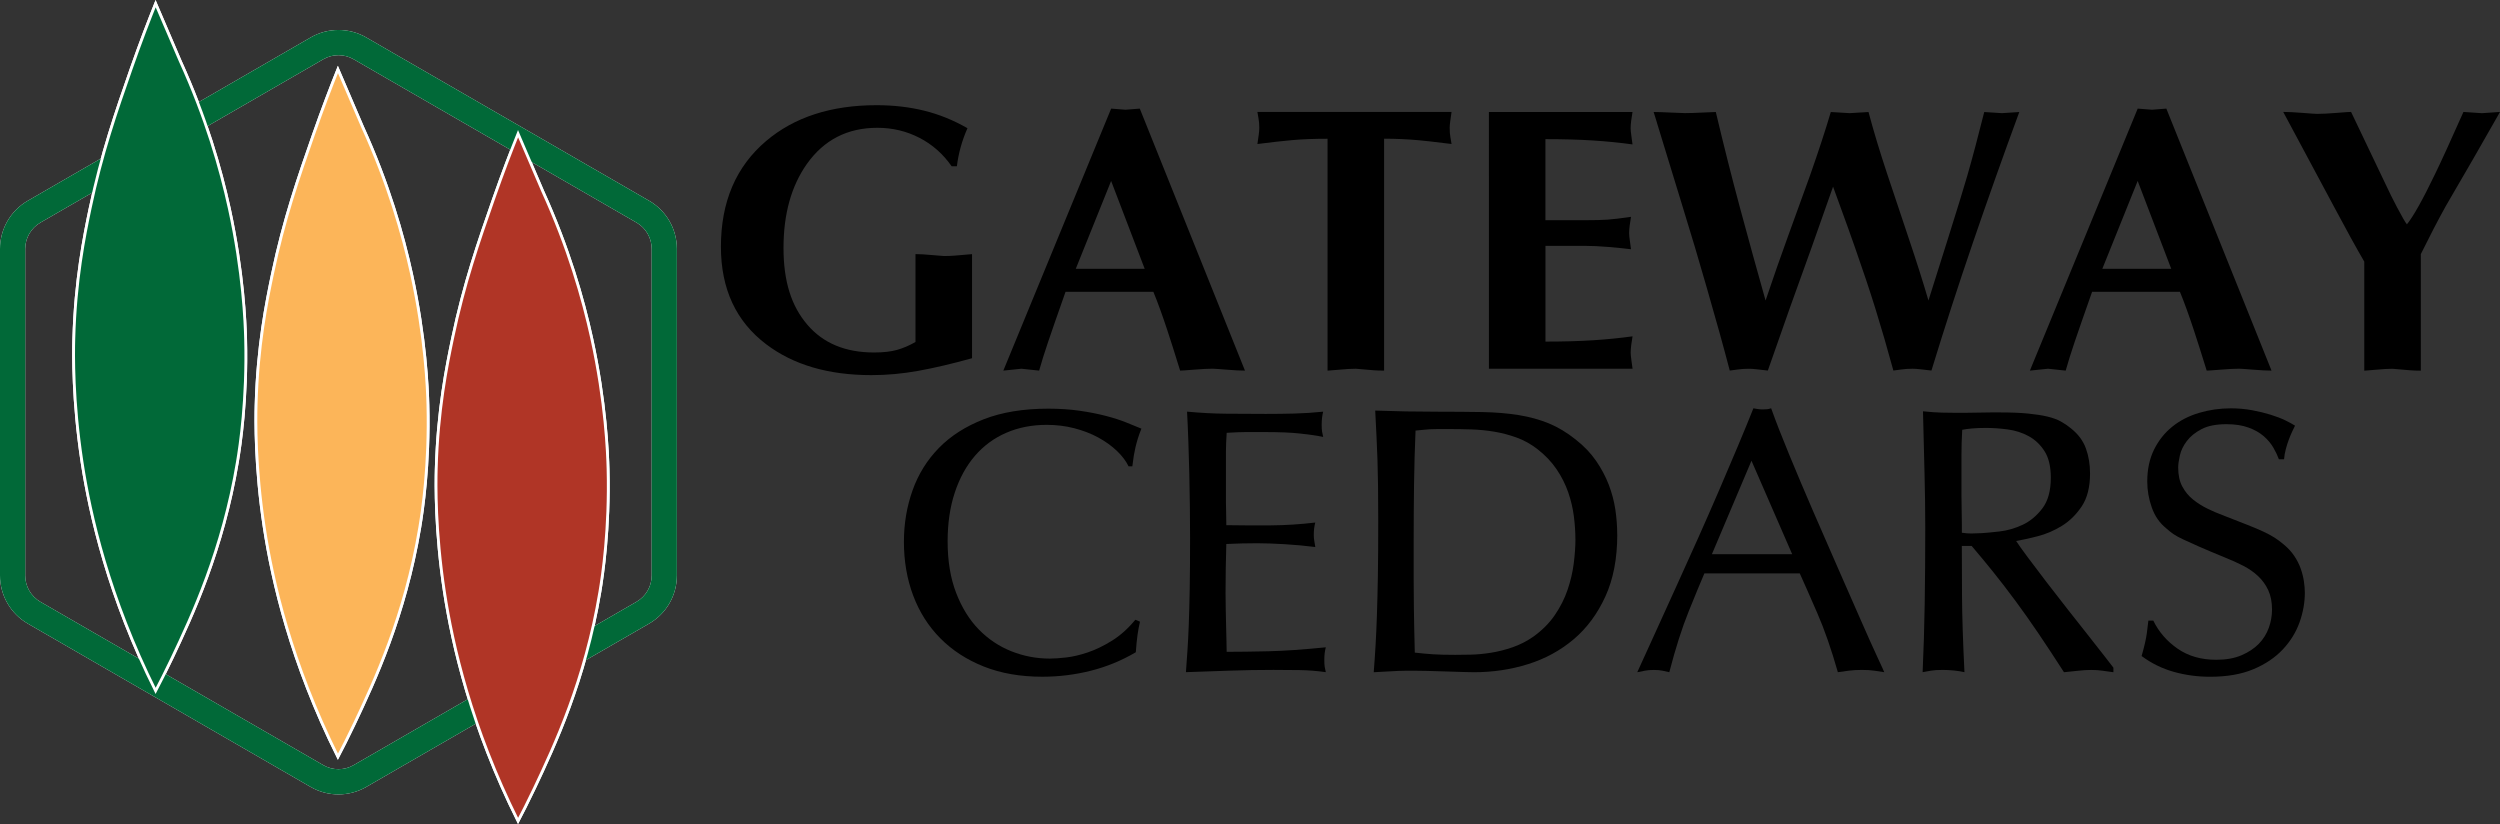 <?xml version="1.0" encoding="UTF-8"?>
<svg id="Layer_1" data-name="Layer 1" xmlns="http://www.w3.org/2000/svg" viewBox="0 0 892.23 294.08">
  <rect x="0" y="0" width="892.23" height="294.08" fill="#333333" stroke="none"/>
  <g id="White">
    <path d="M120.79,19.7c1.9,0,3.77.5,5.41,1.45l100.97,58.29c3.34,1.93,5.41,5.52,5.41,9.37v116.59c0,3.85-2.07,7.44-5.41,9.37l-100.97,58.3c-1.64.95-3.51,1.45-5.41,1.45s-3.77-.5-5.41-1.45L14.41,214.78c-3.34-1.93-5.41-5.52-5.41-9.37v-116.59c0-3.85,2.07-7.44,5.41-9.37L115.38,21.15c1.64-.95,3.51-1.45,5.41-1.45M120.79,10.7c-3.42,0-6.84.89-9.91,2.66L9.91,71.65c-6.13,3.54-9.91,10.08-9.91,17.16v116.59c0,7.08,3.78,13.62,9.91,17.16l100.97,58.3c3.07,1.77,6.49,2.66,9.91,2.66s6.84-.89,9.91-2.66l100.97-58.3c6.13-3.54,9.91-10.08,9.91-17.16v-116.59c0-7.08-3.78-13.62-9.91-17.16L130.7,13.36c-3.07-1.77-6.49-2.66-9.91-2.66h0Z" fill="#fff"/>
    <path d="M55.54,1.3c-2.3,5.73-5.39,13.72-8.76,23.36-5.26,15.06-10.51,30.09-14.6,49.64-2.07,9.88-5.29,25.67-5.84,46.72-.14,5.22-.4,22.04,2.92,43.8,2.91,19.06,9.53,48.18,26.28,81.76,1.44-2.74,3.5-6.76,5.84-11.68,7.2-15.18,18.12-38.61,23.36-70.08.98-5.86,3.47-22.3,2.92-43.8-.15-5.83-.82-23.79-5.84-46.72-3.08-14.1-8.3-32.31-17.52-52.56L55.54,1.3Z" fill="#fff" stroke="#fff" stroke-miterlimit="10"/>
    <path d="M120.6,24.79c-2.3,5.73-5.39,13.72-8.76,23.36-5.26,15.06-10.51,30.09-14.6,49.64-2.07,9.88-5.29,25.67-5.84,46.72-.14,5.22-.4,22.04,2.92,43.8,2.91,19.06,9.53,48.18,26.28,81.76,1.44-2.74,3.5-6.76,5.84-11.68,7.2-15.18,18.12-38.61,23.36-70.08.98-5.86,3.47-22.3,2.92-43.8-.15-5.83-.82-23.79-5.84-46.72-3.08-14.1-8.3-32.31-17.52-52.56l-8.76-20.44Z" fill="#fff" stroke="#fff" stroke-miterlimit="10"/>
    <path d="M184.89,47.71c-2.3,5.73-5.39,13.72-8.76,23.36-5.26,15.06-10.51,30.09-14.6,49.64-2.07,9.88-5.29,25.67-5.84,46.72-.14,5.22-.4,22.04,2.92,43.8,2.91,19.06,9.53,48.18,26.28,81.76,1.44-2.74,3.5-6.76,5.84-11.68,7.2-15.18,18.12-38.61,23.36-70.08.98-5.86,3.47-22.3,2.92-43.8-.15-5.83-.82-23.79-5.84-46.72-3.08-14.1-8.3-32.31-17.52-52.56l-8.76-20.44Z" fill="#fff" stroke="#fff" stroke-miterlimit="10"/>
    <g>
      <path d="M346.91,90.7v37.15c-7.09,1.97-13.46,3.47-19.11,4.49-5.65,1.03-11.26,1.54-16.82,1.54-15.34,0-27.85-3.67-37.54-11.02-10.76-8.15-16.15-19.75-16.15-34.8,0-16.03,5.38-28.62,16.15-37.75,10.04-8.51,23.19-12.77,39.42-12.77,6.01,0,11.66.65,16.95,1.95,5.29,1.3,10.45,3.39,15.47,6.26-1.97,4.49-3.23,9.01-3.77,13.59h-1.88c-3.05-4.39-6.88-7.78-11.5-10.16-4.62-2.38-9.62-3.57-15-3.57-10.68,0-19.06,4.3-25.16,12.9-5.56,7.88-8.34,17.87-8.34,29.95s2.83,20.78,8.48,27.4c5.65,6.63,13.59,9.94,23.82,9.94,3.32,0,6.08-.31,8.27-.94,2.2-.63,4.37-1.56,6.53-2.81v-31.36c1.52,0,3.5.11,5.92.34,2.42.23,3.81.34,4.17.34,1.52,0,2.78-.04,3.77-.13,3.86-.36,5.96-.54,6.32-.54Z"/>
      <path d="M411.63,104.15h-31.35c-2.87,8.15-4.96,14.15-6.26,18-1.3,3.85-2.35,7.22-3.16,10.12l-6.32-.67-6.46.67,38.48-93.51,5.11.4,5.11-.4,37.54,93.51c-1.61,0-3.81-.11-6.59-.34-2.78-.22-4.44-.34-4.98-.34-1.61,0-3.81.11-6.59.34-2.78.22-4.44.34-4.98.34-1.97-6.37-3.5-11.17-4.57-14.4-1.71-5.2-3.36-9.78-4.98-13.72ZM383.94,95.94h24.59l-11.98-31.36-12.62,31.36Z"/>
      <path d="M493.97,49.52v82.75c-1.53,0-2.78-.05-3.77-.13-3.86-.36-5.97-.54-6.32-.54-1.53,0-3.5.11-5.92.34-2.42.22-3.81.34-4.17.34V49.52c-4.76,0-8.9.16-12.45.47-3.54.31-7.74.79-12.58,1.41.18-1.25.34-2.35.47-3.3.13-.94.2-1.77.2-2.49,0-1.25-.09-2.35-.27-3.3-.18-.94-.32-1.73-.4-2.35h69.29c-.18,1.26-.34,2.35-.47,3.3-.13.94-.2,1.73-.2,2.35,0,1.35.09,2.49.27,3.43.18.94.31,1.73.4,2.35-6.55-.81-10.49-1.25-11.84-1.35-4.04-.36-8.12-.54-12.24-.54Z"/>
      <path d="M531.37,39.97h51.26c-.18.99-.34,2.02-.47,3.09s-.2,1.97-.2,2.69c0,.63.09,1.57.27,2.83.18,1.26.31,2.24.4,2.96-4.57-.63-9.31-1.1-14.19-1.41-4.89-.31-10.52-.47-16.89-.47v28.93h13.99c3.5,0,6.21-.07,8.14-.2,1.93-.13,4.73-.47,8.41-1.01-.18.99-.34,2.02-.47,3.09s-.2,1.97-.2,2.69c0,.63.09,1.57.27,2.83.18,1.26.31,2.24.4,2.96-2.15-.27-4.82-.54-8-.81-3.19-.27-6.03-.4-8.54-.4h-13.99v34.17c6.37,0,12-.16,16.89-.47,4.89-.31,9.62-.78,14.19-1.41-.18.99-.34,2.02-.47,3.09s-.2,1.97-.2,2.69c0,.63.09,1.57.27,2.83.18,1.26.31,2.24.4,2.96h-51.26V39.97Z"/>
      <path d="M591.38,43.87l-1.21-3.9c1.34,0,3.36.07,6.05.2,2.69.13,4.39.2,5.11.2,1.61,0,3.72-.07,6.32-.2,2.6-.13,4.17-.2,4.71-.2,2.87,12.11,5.76,23.57,8.68,34.38,2.91,10.81,5.94,21.78,9.08,32.9,2.78-8.25,5.45-15.9,8.01-22.94,2.56-7.04,5.18-14.28,7.87-21.73,3.05-8.7,5.52-16.23,7.4-22.6l6.73.4,6.73-.4c1.79,6.73,3.99,14.02,6.59,21.86,2.6,7.85,5.16,15.5,7.67,22.94,2.96,8.79,5.33,16.28,7.13,22.47.81-2.6,3.14-10,7-22.2,3.41-10.85,5.7-18.3,6.86-22.33,1.88-6.55,3.9-14.13,6.05-22.74l6.32.4,6.19-.4c-5.83,15.87-11.35,31.41-16.55,46.6-5.2,15.2-10.14,30.42-14.8,45.66-1.53-.17-2.85-.32-3.97-.45-1.12-.13-2.04-.19-2.76-.19-1.44,0-2.76.08-3.97.26-1.21.17-2.18.3-2.89.38-2.15-7.89-4.26-15.15-6.32-21.78-2.06-6.64-4.53-14.03-7.4-22.19-.72-2.15-3.32-9.37-7.8-21.65-2.51,7.17-5.04,14.34-7.6,21.52-2.56,7.17-5.14,14.34-7.74,21.52-4.31,12.28-6.95,19.81-7.94,22.59-1.53-.17-2.85-.32-3.97-.45-1.12-.13-2.04-.19-2.76-.19-1.44,0-2.76.08-3.97.26-1.21.17-2.18.3-2.89.38-2.15-8.25-4.89-18.11-8.21-29.59-2.69-9.41-5.58-19.12-8.68-29.12-3.09-10-6.12-19.88-9.08-29.66Z"/>
      <path d="M778,104.15h-31.35c-2.87,8.15-4.96,14.15-6.26,18-1.3,3.85-2.35,7.22-3.16,10.12l-6.32-.67-6.46.67,38.48-93.51,5.11.4,5.11-.4,37.54,93.51c-1.61,0-3.81-.11-6.59-.34-2.78-.22-4.44-.34-4.98-.34-1.61,0-3.81.11-6.59.34-2.78.22-4.44.34-4.98.34-1.97-6.37-3.5-11.17-4.57-14.4-1.71-5.2-3.36-9.78-4.98-13.72ZM750.31,95.94h24.59l-11.98-31.36-12.62,31.36Z"/>
      <path d="M843.79,132.27v-38.9c-2.78-4.75-6.41-11.35-10.9-19.78-10.94-20.46-16.95-31.67-18.03-33.65,1.7,0,4.01.12,6.93.35,2.91.24,4.64.35,5.18.35,1.7,0,4.01-.12,6.93-.35,2.91-.24,4.64-.35,5.18-.35l11.44,23.97c2.24,4.76,3.9,8.12,4.98,10.1,1.7,3.23,2.87,5.25,3.5,6.06,2.33-2.87,5.7-8.89,10.09-18.04,2.06-4.22,5.43-11.58,10.09-22.08l6.59.44,6.46-.44c-2.87,5.02-6.1,10.68-9.69,16.96-3.23,5.56-6.46,11.13-9.69,16.69-2.78,5.02-5.74,10.72-8.88,17.09v41.59c-1.53,0-2.78-.05-3.77-.13-3.86-.36-5.97-.54-6.32-.54-1.53,0-3.5.11-5.92.34-2.42.22-3.81.34-4.17.34Z"/>
      <path d="M406.85,221.88c-.36,1.53-.65,3.09-.88,4.71-.22,1.61-.43,3.68-.61,6.19-5.02,2.96-10.36,5.16-16.01,6.59-5.65,1.43-11.44,2.15-17.36,2.15-7.8,0-14.76-1.21-20.86-3.63-6.1-2.42-11.28-5.79-15.54-10.09-4.26-4.31-7.49-9.4-9.69-15.27-2.2-5.87-3.3-12.26-3.3-19.17,0-6.46,1.03-12.58,3.09-18.37,2.06-5.79,5.2-10.83,9.42-15.14,4.21-4.31,9.55-7.71,16.01-10.23,6.46-2.51,14.13-3.77,23.01-3.77,4.04,0,7.76.25,11.17.74,3.41.49,6.5,1.1,9.28,1.82,2.78.72,5.22,1.5,7.33,2.35,2.11.85,3.92,1.59,5.45,2.22-.54,1.35-.96,2.54-1.28,3.57-.32,1.03-.58,2.02-.81,2.96-.22.94-.43,1.95-.61,3.03-.18,1.08-.36,2.38-.54,3.9h-1.34c-.9-1.88-2.29-3.72-4.17-5.52-1.88-1.79-4.1-3.38-6.66-4.78-2.56-1.39-5.41-2.49-8.54-3.3-3.14-.81-6.41-1.21-9.82-1.21-5.29,0-10.11.94-14.46,2.83-4.35,1.88-8.07,4.62-11.17,8.21-3.09,3.59-5.5,7.96-7.2,13.12-1.71,5.16-2.56,10.97-2.56,17.42,0,7,1.01,13.12,3.03,18.37,2.02,5.25,4.71,9.6,8.07,13.05,3.36,3.45,7.24,6.05,11.64,7.8,4.39,1.75,8.97,2.62,13.72,2.62,1.52,0,3.48-.13,5.85-.4,2.38-.27,4.96-.88,7.74-1.82,2.78-.94,5.65-2.33,8.61-4.17,2.96-1.84,5.74-4.33,8.34-7.47l1.62.67Z"/>
      <path d="M437.66,187.43c5.38.09,10.7.11,15.94.07,5.25-.04,10.52-.38,15.81-1.01-.18.72-.32,1.41-.4,2.08-.09.67-.13,1.5-.13,2.49,0,.72.07,1.41.2,2.09.13.67.25,1.37.34,2.08-3.5-.45-7.13-.78-10.9-1.01-3.77-.22-7.09-.34-9.96-.34-1.8,0-3.63.02-5.52.07-1.88.05-3.68.11-5.38.2-.09,2.87-.16,5.81-.2,8.81-.05,3.01-.07,5.94-.07,8.81,0,1.79.02,3.7.07,5.72.04,2.02.09,4.02.13,5.99.04,1.97.09,3.77.13,5.38.04,1.62.07,2.87.07,3.77,4.31,0,9.28-.07,14.93-.2,5.65-.13,12.47-.61,20.45-1.41-.18.72-.32,1.41-.4,2.08-.09.67-.13,1.5-.13,2.49s.04,1.77.13,2.35c.09.58.22,1.23.4,1.95-3.14-.45-6.26-.69-9.35-.74-3.09-.04-6.21-.07-9.35-.07-5.2,0-10.41.09-15.61.27-5.2.18-10.41.36-15.61.54.18-2.51.36-5.07.54-7.67.18-2.6.34-5.67.47-9.22.13-3.54.25-7.8.34-12.78.09-4.98.13-11.14.13-18.5,0-3.32-.02-6.91-.07-10.76-.05-3.86-.11-7.76-.2-11.71-.09-3.95-.2-7.82-.34-11.64-.13-3.81-.29-7.38-.47-10.7,4.75.45,9.44.7,14.06.74,4.62.05,9.3.07,14.06.07,3.41,0,6.82-.04,10.23-.13,3.41-.09,6.82-.31,10.23-.67-.18.72-.32,1.46-.4,2.22-.09.76-.13,1.59-.13,2.49,0,.99.04,1.77.13,2.36.09.58.22,1.23.4,1.95-1.26-.27-2.54-.49-3.83-.67-1.3-.18-2.76-.36-4.37-.54-1.61-.18-3.48-.31-5.58-.4-2.11-.09-4.64-.13-7.6-.13h-6.19c-1.71,0-3.99.09-6.86.27-.09,1.35-.16,2.54-.2,3.57-.05,1.03-.07,2.08-.07,3.16v18.1c0,1.21.02,2.42.07,3.63.04,1.21.07,2.71.07,4.51Z"/>
      <path d="M577.19,190.8c0,8.52-1.41,15.88-4.24,22.07s-6.59,11.28-11.3,15.27c-4.71,3.99-10.14,6.95-16.28,8.88-6.15,1.93-12.58,2.89-19.31,2.89-.36,0-1.5-.02-3.43-.07-1.93-.05-4.08-.11-6.46-.2-2.38-.09-4.67-.16-6.86-.2-2.2-.05-3.75-.07-4.64-.07h-2.69c-.9,0-1.88.02-2.96.07-1.08.04-2.33.11-3.77.2-1.44.09-3.09.18-4.98.27.27-3.41.49-6.68.67-9.82.18-3.14.34-6.68.47-10.63.13-3.95.25-8.56.34-13.86.09-5.29.13-11.79.13-19.51,0-5.02-.02-9.24-.07-12.65-.05-3.41-.11-6.5-.2-9.28-.09-2.78-.2-5.52-.34-8.21-.13-2.69-.29-5.83-.47-9.42,7.35.27,14.71.4,22.07.4,6.01,0,11.39.05,16.15.13,4.75.09,9.08.45,12.98,1.08,3.9.63,7.49,1.62,10.76,2.96,3.27,1.35,6.48,3.28,9.62,5.79,2.96,2.33,5.38,4.87,7.26,7.6,1.88,2.74,3.38,5.56,4.51,8.48,1.12,2.92,1.9,5.88,2.35,8.88.45,3.01.67,5.99.67,8.95ZM562.25,192.41c0-2.51-.18-5.2-.54-8.07-.36-2.87-1.03-5.74-2.02-8.61-.99-2.87-2.38-5.63-4.17-8.27-1.79-2.64-4.08-5.04-6.86-7.2-2.33-1.79-4.8-3.16-7.4-4.1-2.6-.94-5.25-1.64-7.94-2.09-2.69-.45-5.41-.72-8.14-.81-2.74-.09-5.45-.13-8.14-.13h-3.97c-1.03,0-1.95.02-2.76.07-.81.05-1.59.11-2.35.2-.76.09-1.68.18-2.76.27-.27,6.19-.45,12.6-.54,19.24-.09,6.64-.13,13.05-.13,19.24v14.93c0,3.77.02,7,.07,9.69.04,2.69.09,5.23.13,7.6.04,2.38.11,5.23.2,8.54,2.33.27,4.51.47,6.53.6,2.02.13,4.64.2,7.87.2,1.43,0,3.27-.02,5.52-.07,2.24-.04,4.64-.27,7.2-.67,2.56-.4,5.13-1.05,7.74-1.95,2.6-.9,5.07-2.15,7.4-3.77,3.14-2.24,5.7-4.8,7.67-7.67,1.97-2.87,3.5-5.87,4.57-9.01,1.08-3.14,1.82-6.28,2.22-9.42.4-3.14.61-6.05.61-8.75Z"/>
      <path d="M608.27,204.66c-1.35,3.14-3.21,7.65-5.58,13.52-2.38,5.88-4.69,13.12-6.93,21.73-.81-.18-1.61-.36-2.42-.54s-1.84-.27-3.09-.27-2.33.09-3.23.27c-.9.18-1.8.36-2.69.54,1.97-4.31,4.15-9.08,6.53-14.33,2.38-5.25,4.84-10.67,7.4-16.28,2.56-5.61,5.13-11.32,7.74-17.16,2.6-5.83,5.09-11.5,7.47-17.02,2.38-5.52,4.62-10.78,6.73-15.81,2.11-5.02,3.97-9.55,5.58-13.59.54.09,1.05.18,1.55.27.49.09,1.1.13,1.82.13.63,0,1.14-.02,1.55-.07.4-.04.88-.16,1.41-.34,1.7,4.76,3.88,10.34,6.53,16.75,2.64,6.42,5.47,13.1,8.48,20.05,3,6.95,6.01,13.84,9.01,20.65,3,6.82,5.7,12.94,8.07,18.37,2.38,5.43,4.35,9.82,5.92,13.19,1.57,3.36,2.35,5.09,2.35,5.18-1.17-.18-2.35-.36-3.57-.54s-2.67-.27-4.37-.27c-1.8,0-3.36.09-4.71.27-1.35.18-2.65.36-3.9.54-2.33-8.16-4.75-15.14-7.27-20.92-2.51-5.79-4.62-10.56-6.32-14.33h-34.04ZM625.09,164.43l-14.13,33.37h28.66l-14.53-33.37Z"/>
      <path d="M754.25,239.91c-1.44-.18-2.74-.36-3.9-.54-1.17-.18-2.51-.27-4.04-.27-1.44,0-2.94.09-4.51.27-1.57.18-3.3.36-5.18.54-3.23-5.02-6.26-9.62-9.08-13.79s-5.58-8.07-8.27-11.71c-2.69-3.63-5.31-7.04-7.87-10.23-2.56-3.18-5.14-6.3-7.74-9.35h-3.5c0,4.84.02,10.85.07,18.03.04,7.18.34,16.19.87,27.04-1.17-.27-2.45-.47-3.83-.61-1.39-.13-2.71-.2-3.97-.2-1.79,0-3.18.09-4.17.27-.99.18-1.97.36-2.96.54.36-7.98.61-16.1.74-24.35.13-8.25.2-17.31.2-27.18,0-6.28-.09-12.87-.27-19.78-.18-6.91-.36-14.17-.54-21.8,2.6.27,4.84.43,6.73.47,1.88.05,3.54.07,4.98.07h3.16c1.48,0,3.05-.02,4.71-.07,1.66-.04,3.23-.07,4.71-.07h3.03c4.04,0,7.42.13,10.16.4,2.74.27,5.05.63,6.93,1.08,1.88.45,3.47,1.03,4.78,1.75,1.3.72,2.49,1.53,3.57,2.42,2.6,2.06,4.39,4.46,5.38,7.2.99,2.74,1.48,5.72,1.48,8.95,0,4.84-.99,8.75-2.96,11.71-1.97,2.96-4.35,5.29-7.13,7-2.78,1.7-5.67,2.94-8.68,3.7-3.01.76-5.54,1.33-7.6,1.68.81,1.26,2.2,3.21,4.17,5.85,1.97,2.65,4.19,5.58,6.66,8.81,2.47,3.23,5.05,6.55,7.74,9.96,2.69,3.41,5.2,6.59,7.53,9.55,2.33,2.96,4.28,5.45,5.85,7.47,1.57,2.02,2.49,3.21,2.76,3.57v1.61ZM731.92,170.48c0-3.95-.74-7.08-2.22-9.42-1.48-2.33-3.36-4.12-5.65-5.38-2.29-1.25-4.8-2.06-7.54-2.42-2.74-.36-5.31-.54-7.74-.54-1.97,0-3.66.07-5.04.2-1.39.13-2.54.29-3.43.47-.18,3.05-.27,6.1-.27,9.15v14.2c0,1.84.02,3.63.07,5.38.04,1.75.07,3.34.07,4.78v3.23c1.25.18,2.35.27,3.3.27s2.22-.04,3.83-.13c1.52-.09,3.65-.29,6.39-.61,2.74-.31,5.45-1.1,8.14-2.35,2.69-1.25,5.04-3.21,7.06-5.85,2.02-2.64,3.03-6.3,3.03-10.97Z"/>
      <path d="M813.31,163.89c-.45-1.25-1.1-2.62-1.95-4.1-.85-1.48-2-2.85-3.43-4.1-1.44-1.25-3.25-2.29-5.45-3.09-2.2-.81-4.82-1.21-7.87-1.21-3.68,0-6.64.58-8.88,1.75-2.24,1.17-3.99,2.58-5.25,4.24-1.26,1.66-2.09,3.36-2.49,5.11-.4,1.75-.61,3.21-.61,4.37,0,2.69.49,4.96,1.48,6.79.99,1.84,2.26,3.39,3.83,4.64,1.57,1.26,3.27,2.33,5.11,3.23,1.84.9,3.61,1.66,5.31,2.29,3.68,1.44,6.66,2.6,8.95,3.5,2.29.9,4.19,1.71,5.72,2.42,1.52.72,2.83,1.41,3.9,2.09s2.2,1.5,3.36,2.49c1.52,1.26,2.78,2.62,3.77,4.1.99,1.48,1.75,2.98,2.29,4.51.54,1.53.92,3.03,1.14,4.51.22,1.48.34,2.85.34,4.1,0,3.5-.63,7.02-1.88,10.56-1.26,3.54-3.25,6.77-5.99,9.69-2.74,2.92-6.24,5.27-10.5,7.06-4.26,1.79-9.4,2.69-15.41,2.69-4.49,0-8.81-.58-12.98-1.75-4.17-1.17-8-3.05-11.5-5.65.99-3.41,1.61-6.14,1.88-8.21.27-2.06.45-3.54.54-4.44h1.75c1.97,4.04,4.86,7.38,8.68,10.02,3.81,2.65,8.41,3.97,13.79,3.97,3.5,0,6.5-.54,9.01-1.61,2.51-1.08,4.58-2.44,6.19-4.1,1.61-1.66,2.8-3.57,3.57-5.72.76-2.15,1.14-4.31,1.14-6.46,0-2.69-.45-5-1.34-6.93-.9-1.93-2.11-3.61-3.63-5.04-1.53-1.43-3.3-2.67-5.32-3.7-2.02-1.03-4.15-2-6.39-2.89-3.95-1.62-7.09-2.94-9.42-3.97-2.33-1.03-4.22-1.88-5.65-2.56-1.44-.67-2.58-1.3-3.43-1.88-.85-.58-1.73-1.28-2.62-2.09-2.33-1.88-4.04-4.35-5.11-7.4-1.08-3.05-1.62-6.14-1.62-9.28,0-4.31.81-8.09,2.42-11.37,1.62-3.27,3.79-6.01,6.53-8.21,2.74-2.2,5.92-3.83,9.55-4.91,3.63-1.08,7.42-1.62,11.37-1.62,2.6,0,5.11.23,7.53.67,2.42.45,4.64.99,6.66,1.62,2.02.63,3.77,1.3,5.25,2.02,1.48.72,2.62,1.35,3.43,1.88-.27.54-.61,1.23-1.01,2.09-.4.85-.81,1.82-1.21,2.89-.4,1.08-.76,2.22-1.08,3.43-.32,1.21-.52,2.4-.61,3.57h-1.88Z"/>
    </g>
  </g>
  <path d="M120.79,19.7c1.9,0,3.77.5,5.41,1.45l100.97,58.29c3.34,1.93,5.41,5.52,5.41,9.37v116.59c0,3.85-2.07,7.44-5.41,9.37l-100.97,58.3c-1.64.95-3.51,1.45-5.41,1.45s-3.77-.5-5.41-1.45L14.41,214.78c-3.34-1.93-5.41-5.52-5.41-9.37v-116.59c0-3.85,2.07-7.44,5.41-9.37L115.38,21.15c1.64-.95,3.51-1.45,5.41-1.45M120.79,10.7c-3.42,0-6.84.89-9.91,2.66L9.91,71.65c-6.13,3.54-9.91,10.08-9.91,17.16v116.59c0,7.08,3.78,13.62,9.91,17.16l100.97,58.3c3.07,1.77,6.49,2.66,9.91,2.66s6.84-.89,9.91-2.66l100.97-58.3c6.13-3.54,9.91-10.08,9.91-17.16v-116.59c0-7.08-3.78-13.62-9.91-17.16L130.7,13.36c-3.07-1.77-6.49-2.66-9.91-2.66h0Z" fill="#016938"/>
  <path d="M55.54,1.3c-2.3,5.73-5.39,13.72-8.76,23.36-5.26,15.06-10.51,30.09-14.6,49.64-2.07,9.88-5.29,25.67-5.84,46.72-.14,5.22-.4,22.04,2.92,43.8,2.91,19.06,9.53,48.18,26.28,81.76,1.44-2.74,3.5-6.76,5.84-11.68,7.2-15.18,18.12-38.61,23.36-70.08.98-5.86,3.47-22.3,2.92-43.8-.15-5.83-.82-23.79-5.84-46.72-3.08-14.1-8.3-32.31-17.52-52.56L55.54,1.3Z" fill="#016938" stroke="#fff" stroke-miterlimit="10"/>
  <path d="M120.6,24.79c-2.3,5.73-5.39,13.72-8.76,23.36-5.26,15.06-10.51,30.09-14.6,49.64-2.07,9.88-5.29,25.67-5.84,46.72-.14,5.22-.4,22.04,2.92,43.8,2.91,19.06,9.53,48.18,26.28,81.76,1.44-2.74,3.5-6.76,5.84-11.68,7.2-15.18,18.12-38.61,23.36-70.08.98-5.86,3.47-22.3,2.92-43.8-.15-5.83-.82-23.79-5.84-46.72-3.08-14.1-8.3-32.31-17.52-52.56l-8.76-20.44Z" fill="#fcb559" stroke="#fff" stroke-miterlimit="10"/>
  <path d="M184.89,47.71c-2.3,5.73-5.39,13.72-8.76,23.36-5.26,15.06-10.51,30.09-14.6,49.64-2.07,9.88-5.29,25.67-5.84,46.72-.14,5.22-.4,22.04,2.92,43.8,2.91,19.06,9.53,48.18,26.28,81.76,1.44-2.74,3.5-6.76,5.84-11.68,7.2-15.18,18.12-38.61,23.36-70.08.98-5.86,3.47-22.3,2.92-43.8-.15-5.83-.82-23.79-5.84-46.72-3.08-14.1-8.3-32.31-17.52-52.56l-8.76-20.44Z" fill="#b03526" stroke="#fff" stroke-miterlimit="10"/>
</svg>